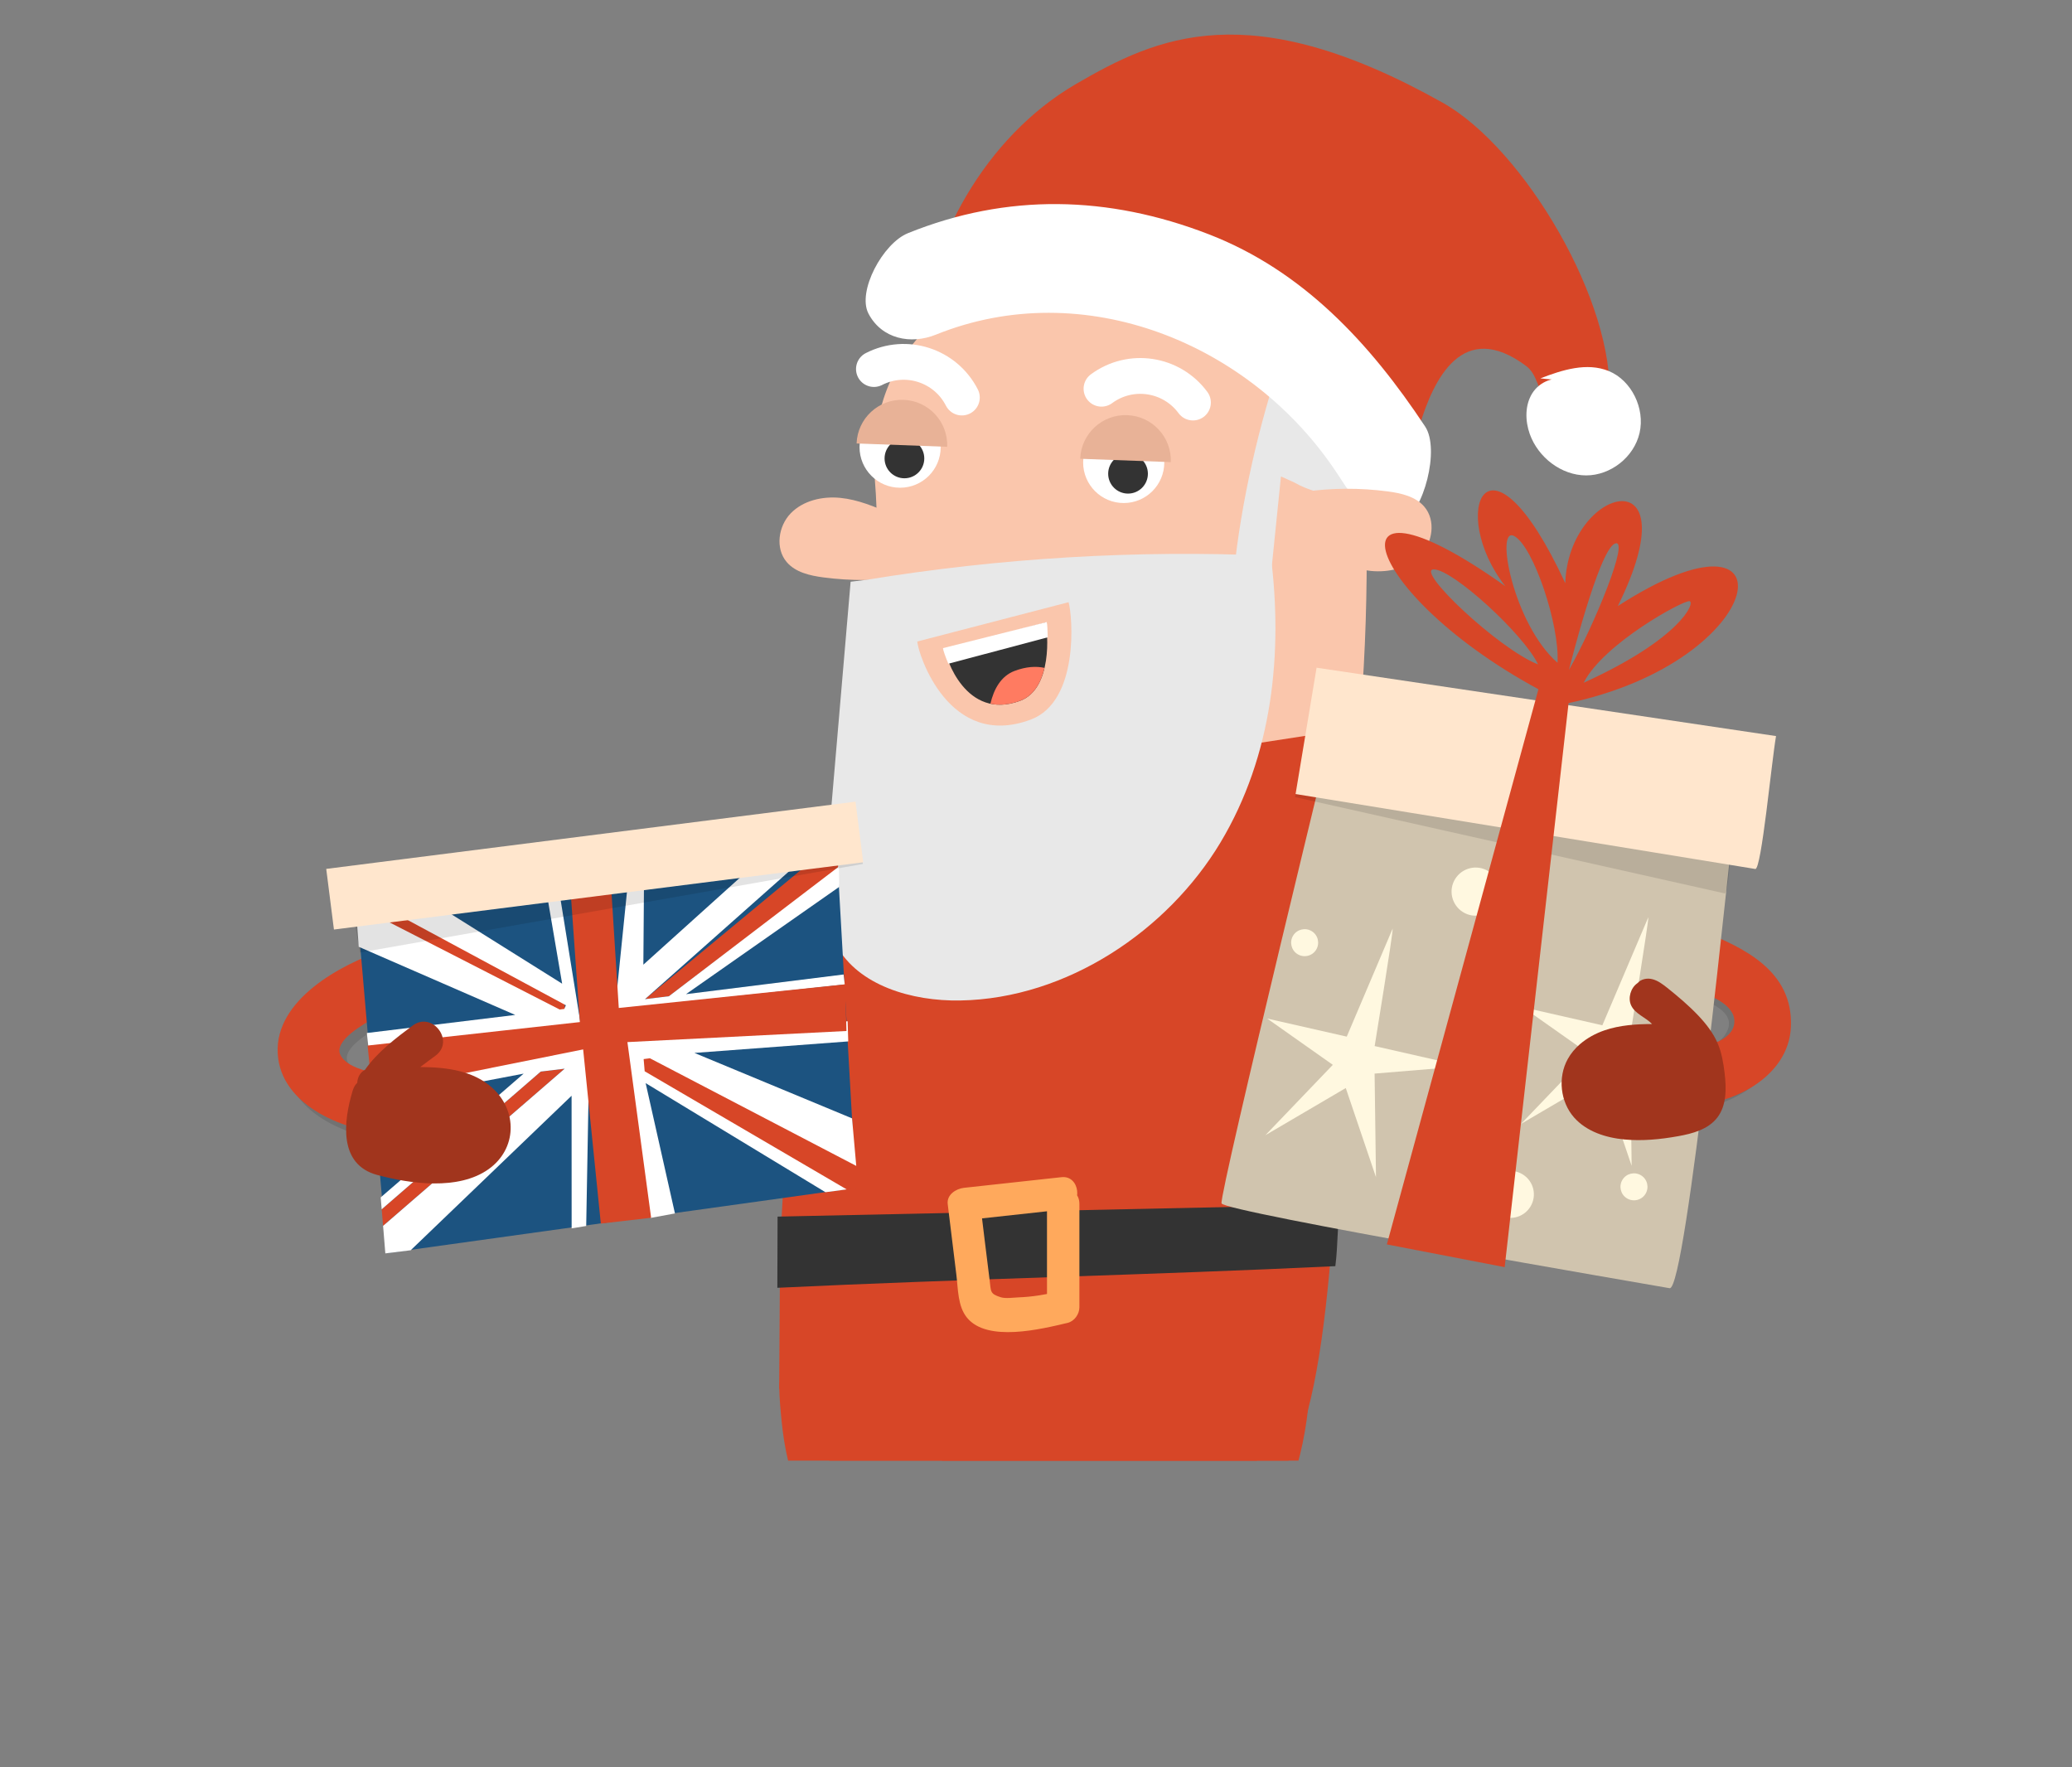 <?xml version="1.0" encoding="UTF-8"?>
<svg id="tlo" xmlns="http://www.w3.org/2000/svg" xmlns:xlink="http://www.w3.org/1999/xlink" viewBox="0 0 360 307.06">
  <rect x="0" y="0" width="360" height="307.06" fill="#808080" stroke="none"/>
  <defs>
    <style>
      .cls-1 {
        fill: #d74627;
      }

      .cls-1, .cls-2, .cls-3, .cls-4, .cls-5, .cls-6, .cls-7, .cls-8, .cls-9, .cls-10, .cls-11, .cls-12, .cls-13, .cls-14, .cls-15, .cls-16 {
        stroke-width: 0px;
      }

      .cls-2 {
        fill: #d0c4ae;
      }

      .cls-3 {
        fill: #ffa95c;
      }

      .cls-5, .cls-17 {
        fill: none;
      }

      .cls-6 {
        fill: #fff8e0;
      }

      .cls-18 {
        clip-path: url(#clippath-1);
      }

      .cls-7 {
        fill: #1c5380;
      }

      .cls-19, .cls-11 {
        opacity: .11;
      }

      .cls-8 {
        fill: #333;
      }

      .cls-9 {
        fill: #ffe6cd;
      }

      .cls-10 {
        fill: #fff;
      }

      .cls-12 {
        fill: #a1351d;
      }

      .cls-13 {
        fill: #fac6ac;
      }

      .cls-20 {
        clip-path: url(#clippath);
      }

      .cls-14 {
        fill: #ff7b61;
      }

      .cls-15 {
        fill: #e8b297;
      }

      .cls-16 {
        fill: #e8e8e8;
      }

      .cls-17 {
        stroke: #fff;
        stroke-linecap: round;
        stroke-miterlimit: 10;
        stroke-width: 6.22px;
      }
    </style>
    <clipPath id="clippath">
      <rect class="cls-5" y="-312.94" width="360" height="620"/>
    </clipPath>
    <clipPath id="clippath-1">
      <rect class="cls-5" x="37.98" y="-18.92" width="284.03" height="272.7"/>
    </clipPath>
  </defs>
  <g class="cls-20">
    <g class="cls-18">
      <g>
        <path class="cls-1" d="m240.29,79.79c-4.16-11.11,4.2,1.19,6.36-5.88,2.44-7.99,7.44-18.6,18.54-10.3,1.9,1.42,2.09,4.35,3.48,6.3,1.39,1.95,3.48,3.6,5.82,3.57,2.34-.03,4.59-2.39,3.92-4.7l1.17.61c1.12-16.57-14.66-43.54-28.93-51.55-33.7-18.92-49.72-11.38-63.71-3.24-15.88,9.24-25.73,27.62-27.16,44.16"/>
        <path class="cls-10" d="m267.63,65.74c3.81-1.47,8.08-2.83,11.89-1.27,3.96,1.63,6.32,6.5,5.35,10.74-.97,4.24-5.05,7.4-9.3,7.39-4.25-.01-8.31-3.08-9.78-7.19-.82-2.31-.85-5.01.42-7.06s4-3.18,6.17-2.15"/>
        <path class="cls-13" d="m140.46,191.97c3.83-36.5,14.42-72.96,11.48-109.51-.71-8.77,2.15-18.21,8.28-24.52,6.43-6.62,20.16-14.05,29.34-14.97,14.02-1.42,28.52,7.82,38.97,17.27,9.58,8.67,8.72,19.02,8.9,31.94.28,21.01-1.34,42.04-4.82,62.75-2.43,14.47-6.06,29.38-15.46,40.64-9.54,11.43-24.74,17.88-39.59,16.81-14.85-1.07-28.97-9.64-36.77-22.31"/>
        <circle class="cls-10" cx="195.24" cy="80.35" r="7.05"/>
        <circle class="cls-8" cx="195.99" cy="82.31" r="3.45"/>
        <path class="cls-15" d="m203.42,80.29c.16-4.35-3.23-8-7.58-8.16-4.35-.16-8,3.23-8.16,7.58"/>
        <circle class="cls-10" cx="156.39" cy="77.69" r="7.05"/>
        <circle class="cls-8" cx="157.14" cy="79.65" r="3.45"/>
        <path class="cls-15" d="m164.57,77.63c.16-4.35-3.23-8-7.58-8.16-4.35-.16-8,3.23-8.16,7.58"/>
        <path class="cls-13" d="m154.82,89.28c-2.84-1.25-5.76-2.48-8.85-2.78-3.09-.3-6.43.46-8.59,2.69-2.16,2.23-2.71,6.1-.7,8.46,1.53,1.8,4.04,2.36,6.37,2.67,4.79.63,9.67.61,14.46-.06"/>
        <path class="cls-1" d="m232.36,184.38c-2.56,15.25-6.38,61.17-16.3,73.04-10.06,12.05-26.08,18.85-41.74,17.72-15.65-1.13-30.71-20.57-38.94-33.93l.17-26.79c.87-8.33.2-14.9,1.53-23.23,0,0,95.62-8.92,95.27-6.81Z"/>
        <path class="cls-1" d="m237.25,126.24c-.38,16.82-2.42,34.47-3.73,51.25-1.25,16.03-1.32,66.52-10.72,77.78-9.54,11.43-30.49,9.91-45.34,8.84-14.85-1.07-32.54-44.05-40.35-56.73l-.99-6.73c2.4-22.86,2.69-36.82,5.41-59.68l95.72-14.73Z"/>
        <path class="cls-8" d="m232.81,209.24c-.46,3.62-.34,7.13-.8,10.75-31.83,1.53-65.13,2.23-96.95,3.76.01-4.12.03-8.25.04-12.37,32.59-.69,65.19-1.38,97.78-2.08-.66.36-1.32.72-1.99,1.09"/>
        <path class="cls-16" d="m147.79,101.07c-1.37,15.97-2.74,31.94-4.1,47.91-.45,5.25-.84,10.79,1.71,15.4,3.76,6.8,12.95,9.6,21.44,9.45,18.64-.33,36.06-12.22,45.18-27.4,9.12-15.18,10.9-33.05,8.77-49.87-23.38-1.03-47,.38-70.25,4.18"/>
        <path class="cls-13" d="m185.66,104.63c.71,2.43,1.87,17.23-6.56,20.39-14.26,5.34-19.58-11.41-19.73-13.56l26.28-6.83Z"/>
        <g>
          <path class="cls-8" d="m181.63,108.2c.47,1.61,1.24,11.45-4.36,13.55-9.48,3.55-13.01-7.58-13.11-9.01l17.47-4.54Z"/>
          <path class="cls-14" d="m176.3,116.56c1.98-.74,3.7-.84,5.18-.52-.58,2.49-1.81,4.81-4.22,5.71-1.98.74-3.7.84-5.18.52.58-2.49,1.81-4.81,4.22-5.71Z"/>
          <path class="cls-10" d="m164.77,115.32c-.51-1.21-.91-2.34-.93-2.71l18.02-4.53c.12.42.14,1.38.18,2.65l-17.27,4.59Z"/>
        </g>
        <path class="cls-17" d="m167.12,69.07c-2.85-5.59-9.69-7.81-15.28-4.95"/>
        <path class="cls-17" d="m207.27,69.94c-3.73-5.05-10.83-6.13-15.89-2.4"/>
        <path class="cls-16" d="m222.56,82.78c-.71,6.96-1.42,13.93-2.13,20.89-2.15.23-4.3.46-6.45.69.77-12.31,3.62-26.02,7.27-37.8,7.94,3.93,17.44,5.12,20.06,17.91-5.19,2.41-11.54,2.15-16.51-.68"/>
        <path class="cls-10" d="m232.25,82.15c-14.87-22.49-43.92-34.4-69.66-24-4.34,1.75-9.39.76-11.7-3.67-2-3.84,2.5-12.21,6.87-13.97,17.22-6.96,34.78-6.57,52.25.19,16.34,6.32,28.01,18.91,37.61,33.42,2.58,3.91-.22,14.76-4.07,16.76-4.51,2.35-8.71-4.82-11.3-8.74h0Z"/>
        <path class="cls-13" d="m229.34,96.42c2.84,1.25,5.76,2.48,8.85,2.78,3.09.3,6.43-.46,8.59-2.69s2.71-6.1.7-8.46c-1.53-1.8-4.04-2.36-6.37-2.67-4.79-.63-9.67-.61-14.46.06"/>
        <path class="cls-3" d="m181.91,209.15c0,5.99,0,11.97,0,17.96l2.07-2.72c-2.3.54-4.6.93-6.97,1.02-.89.03-2.28.25-3.14-.02-1.93-.61-1.67-.98-1.94-3.08-.56-4.37-1.07-8.74-1.61-13.11-.94.94-1.88,1.88-2.83,2.83,5.65-.62,11.3-1.23,16.94-1.85l-.75-5.55-1.09.27c-3.53.88-2.03,6.33,1.5,5.45l1.09-.27c3.01-.75,2.48-5.9-.75-5.55-5.65.62-11.3,1.23-16.94,1.85-1.37.15-3.03,1.18-2.83,2.83.5,4.11,1.01,8.22,1.51,12.34.3,2.43.22,5.39,1.83,7.38,3.51,4.34,12.93,1.99,17.47.92,1.2-.28,2.07-1.52,2.07-2.72,0-5.99,0-11.97,0-17.96,0-3.64-5.65-3.64-5.65,0h0Z"/>
        <path class="cls-1" d="m227.84,234.81c.17.18,0,1.14-.01,1.36-.03.93-.07,1.87-.11,2.8-.43,10.07-2.63,21.87-9.61,29.58-2.06,2.27-3.98,4.65-5.74,7.17-1.74,2.48-3.25,5.14-4.25,8.01-1.9,5.43-1.87,11.33-1.83,17.08.09,11.1.18,22.21.26,33.31.01,1.44,0,2.95-.71,4.2-.71,1.25-2.07,2.04-3.48,2.31-2.76.52-5.77-1.01-6.98-3.55-.71-1.5-.82-3.2-.91-4.86-.63-11.09-.17-22.19-.21-33.3-.01-3.95-.18-6.87-.48-10.3-.3-3.44-.48-6.95-2.99-9.31-2.77-2.61-6.8-3.5-10.6-3.29-4.15.23-6.76,1.35-9.08,4.8-2.77,4.12-3.63,9.99-3.25,14.95.79,10.37.1,20.94-.18,31.33-.09,3.31.14,7.07-.63,10.16-.77,3.09-1.76,5.23-4.93,5-2.63-.19-4.72-2.48-5.54-4.99-.82-2.51-.62-5.22-.44-7.85.79-11.64,1.1-23.32.92-34.99-.06-3.84-.13-7.95-1.32-11.64s-3.29-6.73-5.76-9.5c-2.13-2.39-4.5-4.56-6.58-7-2.05-2.4-3.76-5.23-5.01-8.12-1.31-3.02-1.96-6.27-2.39-9.52-.1-.71-1-8.74-.39-8.77,7.53-.46,13.28,7.24,20.81,6.78,7.53-.46,15.07-.92,22.6-1.38,7.53-.46,15.07-.92,22.6-1.38,7.53-.46,8.53-4.8,16.06-5.26.94-.06,4.59-.49,5.53-.54.63-.04,4.31-3.65,4.64-3.29Z"/>
        <g class="cls-19">
          <path class="cls-4" d="m230.14,166.35c14.82.63,29.65,1.14,44.47,1.9,6.69.34,12.78,1.77,18.92,4.46,2.44,1.07,7.98,2.69,6.68,6.15-1.14,3.03-5.26,4.06-8.05,4.06-6.38,0-6.39,9.92,0,9.91,8.17,0,16.98-5.06,18.26-13.76,1.42-9.67-9-13.9-16.32-16.76-9.46-3.7-19-3.95-29.04-4.38-11.64-.5-23.28-.99-34.92-1.49-6.38-.27-6.36,9.64,0,9.91h0Z"/>
        </g>
        <path class="cls-1" d="m231.23,165.58c14.82.63,29.65,1.14,44.47,1.9,6.69.34,12.78,1.77,18.92,4.46,2.28,1,6.96,2.52,6.71,5.77s-5.64,4.43-8.09,4.44c-6.38,0-6.39,9.92,0,9.91,7.66,0,17.52-4.9,17.92-13.61.44-9.78-8.17-13.85-15.98-16.9-9.46-3.7-19-3.95-29.04-4.38-11.64-.5-23.28-.99-34.92-1.49-6.38-.27-6.36,9.64,0,9.91h0Z"/>
        <g>
          <path class="cls-2" d="m301.91,136.35c-1.31,11.55-8.95,87.98-11.82,87.47-2.86-.51-77.38-13.25-77.85-14.74-.47-1.5,21.05-89.61,21.05-89.61l68.61,16.88Z"/>
          <path class="cls-11" d="m301.61,137.2c-.74,3.2-.96,18.25-1.97,18.02-1.35-.31-74.64-16.73-74.64-16.73l3.46-15.93,73.15,14.65Z"/>
          <path class="cls-9" d="m308.58,127.88c-.78,4.42-2.54,23.29-3.61,23.1-1.43-.25-79.87-13.02-79.87-13.02l3.65-21.95,79.83,11.88Z"/>
          <g>
            <path class="cls-6" d="m286.39,159.37c.06.82-3.13,20.41-3.13,20.41l15.43,3.51-15.44,1.27.24,18-5.25-15.48-13.97,8.19,11.72-12.23-11.4-8.04,13.81,3.14,7.99-18.78Z"/>
            <path class="cls-6" d="m241.97,161.34c.07.82-3.13,20.41-3.13,20.41l15.43,3.51-15.44,1.27.24,18-5.25-15.49-13.97,8.2,11.72-12.23-11.4-8.04,13.82,3.14,7.98-18.78Z"/>
            <path class="cls-6" d="m224.68,162.55c-.68,1.1-.34,2.55.76,3.23s2.55.34,3.23-.76.35-2.55-.76-3.23c-1.1-.68-2.55-.34-3.23.76Z"/>
            <path class="cls-6" d="m258.95,205.37c-1.19,1.92-.6,4.43,1.32,5.62,1.92,1.19,4.43.6,5.62-1.32,1.19-1.92.6-4.43-1.32-5.62-1.92-1.19-4.43-.6-5.62,1.32Z"/>
            <path class="cls-6" d="m281.9,204.97c-.68,1.1-.34,2.55.76,3.23,1.1.68,2.55.34,3.23-.76.68-1.1.35-2.55-.76-3.23s-2.55-.34-3.23.76Z"/>
            <path class="cls-6" d="m252.83,152.71c-1.22,1.96-.61,4.54,1.35,5.76,1.96,1.22,4.54.61,5.76-1.35,1.22-1.96.61-4.54-1.35-5.76-1.96-1.22-4.54-.61-5.76,1.35Z"/>
          </g>
          <polygon class="cls-1" points="272.77 120.06 261.43 220.16 240.96 216.21 267.64 118.49 272.77 120.06"/>
          <path class="cls-1" d="m272.18,122.23c35.77-7.44,40.03-37.02,8.91-16.93,13.06-26.44-8.61-20.83-9.13-3.98-13.53-29.18-20.46-12.29-10.43.52-33.22-23.62-24.74,3.49,10.65,20.4Zm2.98-3.61c3.41-6.78,17.31-14.36,18.38-14.17s-1.53,6.52-18.38,14.17Zm-2.56-2.23s5.14-20.66,7.95-21.93c2.81-1.27-3.66,14.42-7.95,21.93Zm-9.53-23.26c3.38,1.78,7.94,15.59,7.54,22.02-7.67-6.68-10.91-23.8-7.54-22.02Zm-13.95,5.8c3.32,0,15.7,11.35,18.11,16.51-6.9-2.7-21.44-16.5-18.11-16.51Z"/>
        </g>
        <path class="cls-12" d="m274.51,181.42c1.24-1.07,2.73-1.88,4.29-2.41,2.63-.9,5.46-1.08,8.24-1.09-1.14-1.18-2.95-1.75-3.64-3.24-.59-1.27-.08-3.03,1.06-3.83.19-.13.33-.32.53-.45s.44-.22.68-.28c.47-.12.98-.11,1.46.02.95.25,1.76.87,2.53,1.48,1.89,1.51,3.74,3.07,5.4,4.82,1.38,1.46,2.63,3.06,3.41,4.91.67,1.6.96,3.34,1.17,5.07.32,2.68.37,5.64-1.28,7.77-1.57,2.03-4.27,2.77-6.8,3.22-3.07.55-6.2.86-9.3.57-3.25-.3-6.6-1.37-8.77-3.82-2.4-2.72-2.86-6.97-1.11-10.14.55-1,1.29-1.87,2.14-2.61Z"/>
        <g class="cls-19">
          <path class="cls-4" d="m136.86,161c-11.75-.2-23.52-.33-35.27.35-11.11.64-23.06,1.43-33.67,5.01-7.4,2.49-18.87,8.61-18.39,17.93.5,9.69,12.12,13.77,20.19,14.09,6.65.27,6.64-10.07,0-10.34-2.46-.1-7.95-.79-9.29-3.45-1.24-2.47,4.2-5.51,6.13-6.52,6.56-3.42,14.53-4.36,21.78-5.22,16.09-1.93,32.35-1.78,48.52-1.5,6.66.11,6.66-10.23,0-10.34h0Z"/>
        </g>
        <path class="cls-1" d="m135.58,159.71c-11.75-.2-23.52-.33-35.27.35-11.11.64-23.06,1.43-33.67,5.01-7.4,2.49-18.87,8.61-18.39,17.93s12.12,13.77,20.19,14.09c6.65.27,6.64-10.07,0-10.34-2.46-.1-7.95-.79-9.29-3.45-1.24-2.47,4.2-5.51,6.13-6.52,6.56-3.42,14.53-4.36,21.78-5.22,16.09-1.93,32.35-1.78,48.52-1.5,6.66.11,6.66-10.23,0-10.34h0Z"/>
        <g>
          <g>
            <polygon class="cls-7" points="61.84 155.78 145.04 141.41 148.72 206.38 67.2 217.73 61.84 155.78"/>
            <polygon class="cls-1" points="62.67 155.26 98.1 174.41 98.3 176.74 97.5 176.83 61.88 157.72 61.63 155.24 62.67 155.26"/>
            <polygon class="cls-1" points="112.06 173.6 145.53 145.87 145.62 150.85 116.22 173.09 112.06 173.6"/>
            <polygon class="cls-1" points="111.47 184.01 113.51 182.42 148.66 201.42 148.93 206.44 146.64 206.79 111.78 186.41 111.47 184.01"/>
            <polygon class="cls-1" points="98.11 185.68 66.56 212.99 66.32 210.11 93.95 186.18 98.11 185.68"/>
            <polygon class="cls-10" points="102.43 180.79 101.85 213.01 99.32 213.42 99.31 190.38 71.35 217.23 66.95 217.77 66.56 212.99 98.11 185.68 93.95 186.18 66.32 210.11 66.14 208.05 90.98 186.54 65.02 191.47 64.45 187.98 102.43 180.79"/>
            <polygon class="cls-10" points="108.31 179.89 147.27 177.44 147.38 180.94 120.65 182.94 148.04 194.31 148.77 202.57 112.92 183.87 111.83 184.01 112.01 186.13 147.1 206.65 143.42 207.14 112.18 188.19 117.27 210.83 113.03 211.61 108.31 179.89"/>
            <polygon class="cls-10" points="106.86 175.37 109.71 147.32 111.94 147.05 111.78 167.61 139.92 142.26 145.21 141.22 145.3 144.11 112.06 173.6 116.22 173.09 145.76 150.55 145.81 154.09 119.19 172.73 146.57 169.31 146.77 171.05 106.86 175.37"/>
            <polygon class="cls-10" points="98.04 175.3 98.32 174.66 62.42 155.32 70.73 154.03 97.67 170.91 94.09 149.9 96.32 149.63 100.97 178.46 64.34 184.98 63.74 179.48 89.52 176.34 62.33 164.5 61.8 157.25 97.24 175.4 98.04 175.3"/>
            <polygon class="cls-1" points="100.75 177.58 98.74 149.23 105.8 148.08 107.51 175.13 146.85 171.02 147.07 179.13 109.01 181.06 113.13 211.58 104.39 212.59 101.32 182.33 64.68 189.69 63.87 181.66 100.75 177.58"/>
          </g>
          <rect class="cls-11" x="60.95" y="147.27" width="88.74" height="10.62" transform="translate(235.51 284.57) rotate(170.01)"/>
          <rect class="cls-9" x="56.99" y="145.08" width="92.7" height="10.62" transform="translate(224.8 286.56) rotate(172.76)"/>
        </g>
        <path class="cls-12" d="m85.52,189c-3.3-2.98-7.91-3.58-12.5-3.61.94-.72,1.87-1.39,2.67-1.99,3.39-2.53-.59-7.75-3.98-5.22-2.8,2.09-6.19,4.63-8.3,7.7-.85.45-1.29,1.3-1.34,2.25-.33.32-.6.75-.78,1.32-1.66,5.46-2.46,12.89,4.24,14.69,5.76,1.55,14.13,2.73,19.37-1.01,4.93-3.52,5.05-10.13.63-14.12Z"/>
      </g>
    </g>
  </g>
</svg>